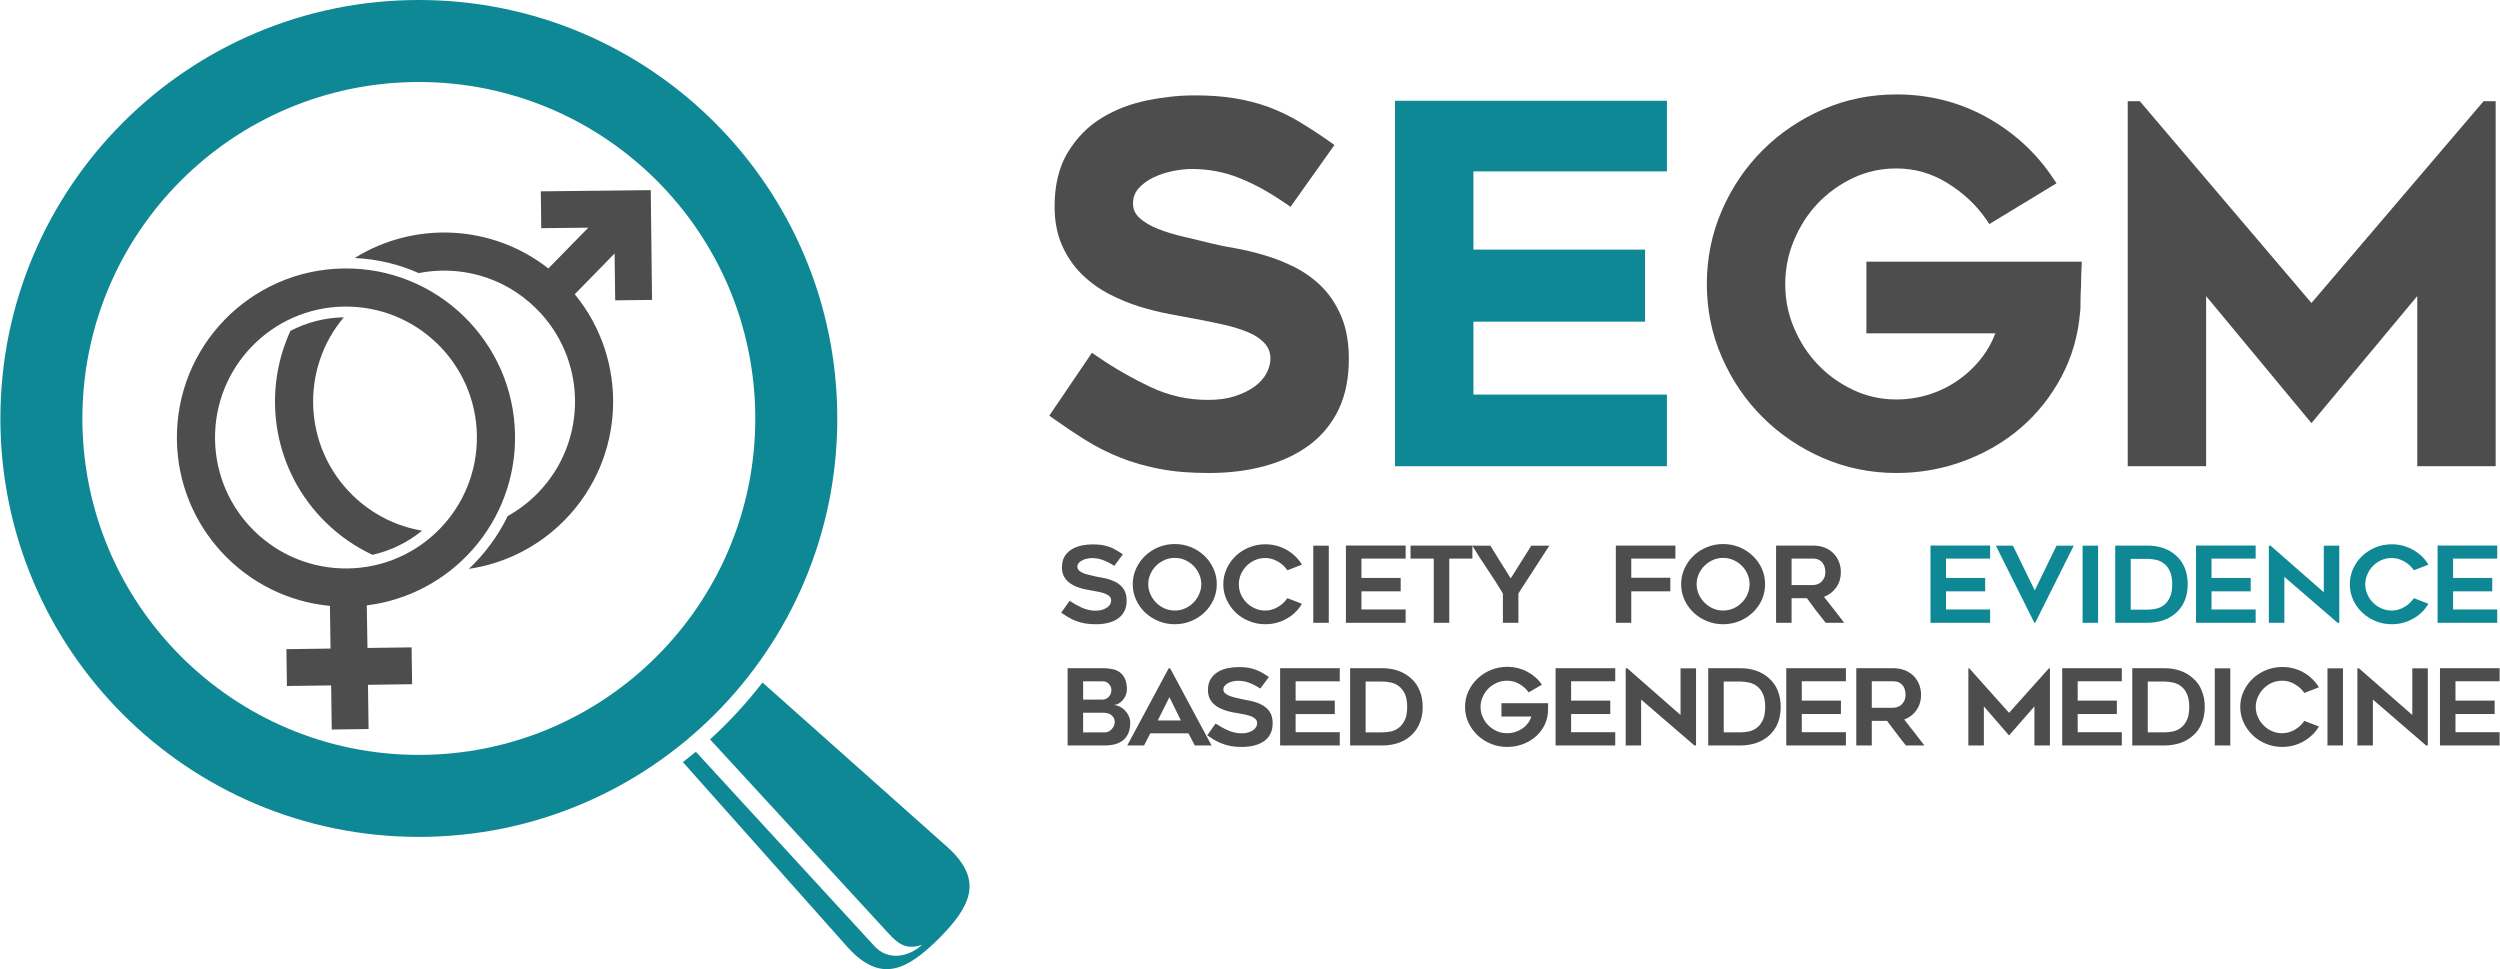<?xml version="1.0" encoding="UTF-8"?>
<!DOCTYPE svg PUBLIC "-//W3C//DTD SVG 1.0//EN" "http://www.w3.org/TR/2001/REC-SVG-20010904/DTD/svg10.dtd">
<!-- Creator: CorelDRAW 2019 (64-Bit) -->
<svg xmlns="http://www.w3.org/2000/svg" xml:space="preserve" width="1380px" height="535px" version="1.0" shape-rendering="geometricPrecision" text-rendering="geometricPrecision" image-rendering="optimizeQuality" fill-rule="evenodd" clip-rule="evenodd"
viewBox="0 0 291.67 113.11"
 xmlns:xlink="http://www.w3.org/1999/xlink">
 <g id="Слой_x0020_1">
  <g id="_1431560305968">
   <path fill="#4D4D4D" d="M38.46 70.71c-9.9,-0.93 -17.71,-9.19 -17.86,-19.36 -0.16,-10.9 8.55,-19.86 19.45,-20.02 10.89,-0.16 19.86,8.55 20.01,19.45 0.15,10.17 -7.43,18.65 -17.3,19.87l0.08 4.97 5.15 -0.07 0.06 4.3 -5.15 0.07 0.07 5.16 -4.3 0.06 -0.07 -5.15 -5.16 0.07 -0.06 -4.3 5.15 -0.07 -0.07 -4.98zm2.09 -4.37c-8.44,0.12 -15.38,-6.62 -15.5,-15.06 -0.12,-8.44 6.62,-15.38 15.06,-15.5 8.44,-0.12 15.38,6.62 15.5,15.06 0.12,8.44 -6.62,15.38 -15.06,15.5z"/>
   <path fill="#4D4D4D" d="M67.03 34.34c6.32,7.68 5.97,19.04 -1.14,26.32 -3.14,3.21 -7.1,5.12 -11.22,5.73 1.87,-1.76 3.41,-3.85 4.54,-6.17 1.26,-0.7 2.44,-1.59 3.5,-2.67 5.9,-6.04 5.79,-15.71 -0.25,-21.61 -3.74,-3.66 -8.87,-5.01 -13.64,-4.07 -2.3,-1.02 -4.82,-1.64 -7.47,-1.76 6.95,-4.33 16.03,-3.94 22.6,1.22l4.66 -4.76 -5.49 0.06 -0.05 -4.3 12.83 -0.14 0.15 12.81 -4.3 0.05 -0.07 -5.47 -4.65 4.76zm-23.6 30.41c-1.96,-0.92 -3.81,-2.17 -5.44,-3.77 -6.13,-5.99 -7.53,-15 -4.14,-22.37 1.87,-0.97 3.98,-1.54 6.23,-1.58 -5.11,6.06 -4.74,15.13 1.02,20.76 2.31,2.26 5.15,3.64 8.11,4.14 -1.65,1.35 -3.62,2.33 -5.78,2.82z"/>
  </g>
  <g id="_1431560306224">
   <path fill="#0D8894" d="M48.84 0c26.97,0 48.83,21.86 48.83,48.84 0,26.97 -21.86,48.83 -48.83,48.83 -26.98,0 -48.84,-21.86 -48.84,-48.83 0,-26.98 21.86,-48.84 48.84,-48.84zm0 9.57c21.68,0 39.26,17.58 39.26,39.27 0,21.68 -17.58,39.26 -39.26,39.26 -21.69,0 -39.27,-17.58 -39.27,-39.26 0,-21.69 17.58,-39.27 39.27,-39.27z"/>
   <path fill="#0D8894" d="M79.65 88.94l19.25 21.63c3.93,4.32 6.99,2.54 10.63,-1.04 3.58,-3.64 5.36,-6.7 1.04,-10.63l-21.63 -19.25c-1.84,2.39 -3.89,4.61 -6.12,6.64l20.92 22.74c0.99,1.05 1.95,1.88 3.82,1.23 -1.34,1.28 -3.92,2.09 -5.68,0.02l-20.72 -22.55c-0.49,0.41 -1,0.81 -1.51,1.21z"/>
  </g>
  <path fill="#4D4D4D" d="M123.8 71.5l0.98 -1.38c0.47,0.31 0.96,0.58 1.46,0.81 0.51,0.22 1.03,0.34 1.59,0.34 0.29,0 0.55,-0.04 0.77,-0.11 0.22,-0.07 0.41,-0.16 0.57,-0.27 0.15,-0.11 0.27,-0.24 0.35,-0.38 0.08,-0.15 0.11,-0.29 0.11,-0.43 0,-0.18 -0.05,-0.33 -0.17,-0.46 -0.12,-0.13 -0.27,-0.23 -0.47,-0.31 -0.19,-0.08 -0.42,-0.15 -0.68,-0.21 -0.26,-0.06 -0.54,-0.11 -0.82,-0.16 -0.19,-0.04 -0.41,-0.07 -0.66,-0.12 -0.25,-0.04 -0.51,-0.11 -0.77,-0.18 -0.27,-0.08 -0.53,-0.18 -0.79,-0.31 -0.26,-0.13 -0.49,-0.29 -0.7,-0.48 -0.21,-0.2 -0.37,-0.43 -0.5,-0.69 -0.12,-0.27 -0.18,-0.58 -0.18,-0.94 0,-0.53 0.11,-0.97 0.33,-1.32 0.23,-0.35 0.51,-0.62 0.86,-0.82 0.35,-0.2 0.74,-0.34 1.16,-0.43 0.43,-0.08 0.84,-0.12 1.24,-0.12 0.39,0 0.75,0.03 1.06,0.07 0.31,0.05 0.59,0.13 0.86,0.22 0.27,0.09 0.53,0.21 0.78,0.36 0.26,0.14 0.53,0.31 0.82,0.51l-1 1.35c-0.45,-0.29 -0.88,-0.52 -1.3,-0.67 -0.41,-0.16 -0.84,-0.24 -1.3,-0.24 -0.16,0 -0.33,0.02 -0.53,0.06 -0.2,0.03 -0.39,0.09 -0.56,0.18 -0.18,0.08 -0.33,0.18 -0.44,0.31 -0.12,0.13 -0.18,0.28 -0.18,0.46 0,0.18 0.07,0.33 0.21,0.46 0.14,0.12 0.32,0.22 0.53,0.31 0.22,0.08 0.45,0.15 0.71,0.2 0.26,0.06 0.51,0.12 0.75,0.18 0.18,0.04 0.39,0.08 0.64,0.12 0.24,0.04 0.5,0.1 0.76,0.17 0.26,0.08 0.52,0.18 0.78,0.3 0.26,0.12 0.49,0.28 0.69,0.47 0.21,0.2 0.37,0.43 0.5,0.72 0.12,0.28 0.18,0.62 0.18,1.03 0,0.46 -0.08,0.87 -0.26,1.21 -0.17,0.35 -0.41,0.63 -0.73,0.86 -0.32,0.23 -0.7,0.4 -1.14,0.51 -0.44,0.12 -0.92,0.17 -1.46,0.17 -0.49,0 -0.92,-0.03 -1.3,-0.1 -0.37,-0.07 -0.71,-0.16 -1.02,-0.28 -0.31,-0.12 -0.61,-0.26 -0.88,-0.43 -0.28,-0.16 -0.56,-0.34 -0.85,-0.54zm13.25 1.35c-0.67,0 -1.31,-0.12 -1.9,-0.37 -0.59,-0.24 -1.11,-0.58 -1.56,-1 -0.44,-0.42 -0.79,-0.92 -1.05,-1.48 -0.26,-0.57 -0.39,-1.18 -0.39,-1.83 0,-0.64 0.13,-1.24 0.39,-1.81 0.26,-0.57 0.61,-1.07 1.05,-1.49 0.45,-0.43 0.97,-0.76 1.56,-1.01 0.59,-0.24 1.23,-0.37 1.9,-0.37 0.68,0 1.32,0.13 1.91,0.37 0.6,0.25 1.11,0.58 1.56,1.01 0.44,0.42 0.79,0.92 1.05,1.49 0.26,0.57 0.39,1.17 0.39,1.81 0,0.65 -0.13,1.26 -0.39,1.83 -0.26,0.56 -0.61,1.06 -1.05,1.48 -0.45,0.42 -0.96,0.76 -1.56,1 -0.59,0.25 -1.23,0.37 -1.91,0.37zm0.01 -7.74c-0.43,0 -0.84,0.08 -1.21,0.25 -0.37,0.17 -0.7,0.39 -0.98,0.67 -0.28,0.28 -0.5,0.61 -0.66,0.98 -0.17,0.37 -0.25,0.76 -0.25,1.16 0,0.41 0.08,0.8 0.25,1.17 0.16,0.37 0.38,0.7 0.66,0.98 0.28,0.29 0.61,0.51 0.98,0.68 0.37,0.17 0.78,0.25 1.21,0.25 0.43,0 0.83,-0.08 1.2,-0.25 0.37,-0.17 0.7,-0.39 0.98,-0.68 0.28,-0.28 0.5,-0.61 0.66,-0.98 0.17,-0.37 0.25,-0.76 0.25,-1.17 0,-0.4 -0.08,-0.79 -0.25,-1.16 -0.16,-0.37 -0.38,-0.7 -0.66,-0.98 -0.28,-0.28 -0.61,-0.5 -0.98,-0.67 -0.37,-0.17 -0.77,-0.25 -1.2,-0.25zm14.83 5.35c-0.2,0.37 -0.46,0.69 -0.76,0.98 -0.3,0.3 -0.63,0.55 -1,0.75 -0.37,0.21 -0.76,0.38 -1.19,0.49 -0.43,0.12 -0.87,0.17 -1.32,0.17 -0.67,0 -1.31,-0.12 -1.9,-0.37 -0.6,-0.24 -1.12,-0.58 -1.56,-1 -0.44,-0.42 -0.79,-0.92 -1.05,-1.48 -0.26,-0.57 -0.39,-1.17 -0.39,-1.81 0,-0.64 0.13,-1.25 0.39,-1.81 0.26,-0.57 0.61,-1.07 1.05,-1.49 0.44,-0.42 0.96,-0.76 1.56,-1 0.59,-0.25 1.23,-0.37 1.9,-0.37 0.45,0 0.89,0.06 1.32,0.17 0.43,0.12 0.82,0.28 1.19,0.49 0.37,0.21 0.7,0.46 1,0.75 0.3,0.29 0.56,0.61 0.76,0.97l-1.69 0.65c-0.14,-0.2 -0.3,-0.38 -0.48,-0.56 -0.19,-0.17 -0.39,-0.32 -0.62,-0.45 -0.22,-0.13 -0.46,-0.24 -0.71,-0.31 -0.25,-0.07 -0.51,-0.11 -0.77,-0.11 -0.43,0 -0.84,0.08 -1.21,0.25 -0.38,0.17 -0.7,0.39 -0.98,0.67 -0.27,0.28 -0.49,0.61 -0.66,0.98 -0.16,0.38 -0.24,0.76 -0.24,1.17 0,0.41 0.08,0.8 0.24,1.17 0.17,0.37 0.39,0.69 0.66,0.97 0.28,0.28 0.6,0.5 0.98,0.67 0.37,0.17 0.78,0.25 1.21,0.25 0.26,0 0.52,-0.03 0.77,-0.11 0.25,-0.07 0.49,-0.17 0.71,-0.31 0.23,-0.13 0.43,-0.28 0.62,-0.46 0.18,-0.17 0.34,-0.36 0.48,-0.56l1.69 0.65zm3.14 2.22l-1.81 0 0 -9 1.81 0 0 9zm3.81 -7.49l0 2.26 4.58 0 0 1.56 -4.58 0 0 2.12 5.16 0 0 1.55 -6.97 0 0 -9.01 6.97 0 0 1.52 -5.16 0zm12.95 0l-2.7 0 0 7.49 -1.81 0 0 -7.49 -2.71 0 0 -1.52 7.22 0 0 1.52zm8.98 -1.51c-0.25,0.38 -0.52,0.81 -0.84,1.29 -0.31,0.49 -0.63,0.98 -0.96,1.49 -0.33,0.5 -0.65,1 -0.97,1.49 -0.32,0.48 -0.6,0.93 -0.84,1.32l0 3.41 -1.81 0 0 -3.41c-0.56,-0.94 -1.15,-1.87 -1.78,-2.8 -0.63,-0.92 -1.23,-1.86 -1.79,-2.79l2.1 0c0.39,0.61 0.78,1.25 1.19,1.91 0.4,0.65 0.8,1.29 1.19,1.91 0.19,-0.29 0.39,-0.6 0.59,-0.93 0.21,-0.33 0.42,-0.66 0.62,-0.99 0.21,-0.33 0.41,-0.66 0.62,-0.98 0.2,-0.33 0.39,-0.63 0.57,-0.92l2.11 0z"/>
  <path fill="#4D4D4D" d="M190.33 65.19l0 2.23 4.56 0 0 1.59 -4.56 0 0 3.67 -1.8 0 0 -9.01 6.95 0 0 1.52 -5.15 0zm10.71 7.66c-0.67,0 -1.3,-0.12 -1.89,-0.37 -0.6,-0.24 -1.12,-0.58 -1.56,-1 -0.44,-0.42 -0.8,-0.92 -1.05,-1.48 -0.26,-0.57 -0.39,-1.18 -0.39,-1.83 0,-0.64 0.13,-1.24 0.39,-1.81 0.25,-0.57 0.61,-1.07 1.05,-1.49 0.44,-0.43 0.96,-0.76 1.56,-1.01 0.59,-0.24 1.22,-0.37 1.89,-0.37 0.68,0 1.32,0.13 1.92,0.37 0.59,0.25 1.11,0.58 1.55,1.01 0.45,0.42 0.8,0.92 1.06,1.49 0.25,0.57 0.38,1.17 0.38,1.81 0,0.65 -0.13,1.26 -0.38,1.83 -0.26,0.56 -0.61,1.06 -1.06,1.48 -0.44,0.42 -0.96,0.76 -1.55,1 -0.6,0.25 -1.24,0.37 -1.92,0.37zm0.01 -7.74c-0.43,0 -0.83,0.08 -1.2,0.25 -0.38,0.17 -0.7,0.39 -0.98,0.67 -0.28,0.28 -0.5,0.61 -0.67,0.98 -0.16,0.37 -0.24,0.76 -0.24,1.16 0,0.41 0.08,0.8 0.24,1.17 0.17,0.37 0.39,0.7 0.67,0.98 0.28,0.29 0.6,0.51 0.98,0.68 0.37,0.17 0.77,0.25 1.2,0.25 0.43,0 0.83,-0.08 1.21,-0.25 0.37,-0.17 0.7,-0.39 0.98,-0.68 0.28,-0.28 0.5,-0.61 0.66,-0.98 0.16,-0.37 0.24,-0.76 0.24,-1.17 0,-0.4 -0.08,-0.79 -0.24,-1.16 -0.16,-0.37 -0.38,-0.7 -0.66,-0.98 -0.28,-0.28 -0.61,-0.5 -0.98,-0.67 -0.38,-0.17 -0.78,-0.25 -1.21,-0.25zm7.99 7.57l-1.81 0 0 -9.01 4.3 0c0.48,0 0.92,0.07 1.33,0.22 0.4,0.16 0.74,0.37 1.02,0.64 0.29,0.28 0.51,0.61 0.67,0.99 0.16,0.38 0.24,0.8 0.24,1.25 0,0.68 -0.18,1.28 -0.54,1.79 -0.36,0.5 -0.83,0.87 -1.43,1.09 0.8,1 1.58,2.01 2.36,3.03l-2.16 0c-0.38,-0.47 -0.75,-0.94 -1.11,-1.41 -0.36,-0.48 -0.72,-0.97 -1.08,-1.46l-1.79 0 0 2.87zm0 -4.4l2.49 0c0.16,0 0.33,-0.03 0.5,-0.09 0.18,-0.06 0.34,-0.15 0.48,-0.28 0.13,-0.13 0.24,-0.29 0.34,-0.48 0.09,-0.18 0.13,-0.41 0.13,-0.66 0,-0.13 -0.02,-0.29 -0.05,-0.47 -0.04,-0.18 -0.1,-0.35 -0.21,-0.52 -0.1,-0.16 -0.24,-0.3 -0.43,-0.41 -0.19,-0.12 -0.45,-0.18 -0.76,-0.18l-2.49 0 0 3.09z"/>
  <path fill="#4D4D4D" d="M180.63 82.07c0,0.17 -0.01,0.33 -0.01,0.48 -0.01,0.13 -0.01,0.26 -0.01,0.39 0,0.13 -0.01,0.22 -0.01,0.29 -0.06,0.57 -0.22,1.09 -0.49,1.58 -0.27,0.48 -0.62,0.9 -1.05,1.25 -0.42,0.35 -0.91,0.62 -1.47,0.82 -0.55,0.19 -1.14,0.29 -1.75,0.29 -0.67,0 -1.3,-0.12 -1.9,-0.37 -0.59,-0.24 -1.11,-0.58 -1.56,-1 -0.44,-0.43 -0.8,-0.92 -1.06,-1.49 -0.26,-0.56 -0.39,-1.17 -0.39,-1.81 0,-0.64 0.13,-1.24 0.39,-1.81 0.26,-0.57 0.62,-1.07 1.06,-1.49 0.45,-0.43 0.97,-0.76 1.56,-1.01 0.6,-0.24 1.23,-0.37 1.9,-0.37 0.85,0 1.64,0.19 2.35,0.57 0.71,0.38 1.28,0.88 1.72,1.51l-1.55 0.9c-0.27,-0.38 -0.63,-0.71 -1.08,-0.97 -0.44,-0.26 -0.92,-0.39 -1.44,-0.39 -0.43,0 -0.83,0.08 -1.21,0.25 -0.37,0.17 -0.7,0.39 -0.98,0.67 -0.28,0.28 -0.5,0.61 -0.66,0.98 -0.17,0.37 -0.25,0.76 -0.25,1.16 0,0.41 0.08,0.8 0.25,1.17 0.16,0.37 0.38,0.7 0.66,0.98 0.28,0.28 0.61,0.5 0.98,0.67 0.38,0.17 0.78,0.25 1.21,0.25 0.33,0 0.64,-0.05 0.94,-0.14 0.31,-0.1 0.58,-0.23 0.83,-0.4 0.25,-0.17 0.47,-0.38 0.65,-0.62 0.19,-0.24 0.32,-0.5 0.41,-0.79l-3.49 0 0 -1.55 5.45 0zm2.68 -2.56l0 2.25 4.57 0 0 1.57 -4.57 0 0 2.12 5.15 0 0 1.55 -6.96 0 0 -9.02 6.96 0 0 1.53 -5.15 0zm14.39 7.49l-6.22 -5.36 0 5.36 -1.8 0 0 -9 0.19 0 6.21 5.44 0 -5.44 1.81 0 0 9 -0.19 0zm5.34 0l-3.73 0 0 -9.02 3.73 0c1.35,0 2.46,0.38 3.33,1.14 0.46,0.4 0.81,0.88 1.05,1.46 0.23,0.57 0.35,1.2 0.35,1.91 0,0.72 -0.12,1.36 -0.35,1.93 -0.24,0.57 -0.59,1.06 -1.05,1.46 -0.43,0.37 -0.92,0.65 -1.48,0.84 -0.56,0.18 -1.18,0.28 -1.85,0.28zm-1.92 -1.53l1.93 0c0.33,0 0.67,-0.04 1.02,-0.11 0.34,-0.07 0.65,-0.22 0.93,-0.44 0.28,-0.21 0.51,-0.52 0.69,-0.9 0.18,-0.39 0.27,-0.89 0.27,-1.52 0,-0.62 -0.09,-1.13 -0.27,-1.52 -0.18,-0.39 -0.41,-0.69 -0.69,-0.9 -0.29,-0.22 -0.6,-0.36 -0.95,-0.43 -0.34,-0.08 -0.68,-0.11 -1,-0.11l-1.93 0 0 5.93zm9.11 -5.96l0 2.25 4.57 0 0 1.57 -4.57 0 0 2.12 5.15 0 0 1.55 -6.96 0 0 -9.02 6.96 0 0 1.53 -5.15 0zm8.17 7.49l-1.81 0 0 -9.02 4.3 0c0.48,0 0.93,0.08 1.33,0.23 0.4,0.15 0.74,0.37 1.03,0.64 0.28,0.28 0.5,0.6 0.66,0.99 0.16,0.38 0.24,0.8 0.24,1.25 0,0.68 -0.18,1.27 -0.53,1.78 -0.36,0.51 -0.84,0.88 -1.44,1.1 0.8,1 1.58,2.01 2.36,3.03l-2.16 0c-0.37,-0.47 -0.75,-0.94 -1.1,-1.42 -0.37,-0.47 -0.73,-0.96 -1.09,-1.45l-1.79 0 0 2.87zm0 -4.4l2.49 0c0.16,0 0.33,-0.03 0.51,-0.09 0.17,-0.06 0.33,-0.16 0.47,-0.28 0.13,-0.13 0.25,-0.29 0.34,-0.48 0.09,-0.19 0.13,-0.41 0.13,-0.66 0,-0.13 -0.01,-0.29 -0.05,-0.47 -0.03,-0.18 -0.1,-0.35 -0.2,-0.52 -0.11,-0.16 -0.25,-0.3 -0.44,-0.42 -0.19,-0.11 -0.44,-0.17 -0.76,-0.17l-2.49 0 0 3.09z"/>
  <path fill="#4D4D4D" d="M239.19 78l0 9 -1.81 0 0 -4.56 -2.96 3.39 -2.94 -3.39 0 4.56 -1.81 0 0 -9 0.11 0 4.64 5.19 4.65 -5.19 0.12 0zm3.24 1.51l0 2.25 4.57 0 0 1.57 -4.57 0 0 2.12 5.15 0 0 1.55 -6.96 0 0 -9.02 6.96 0 0 1.53 -5.15 0zm10.09 7.49l-3.72 0 0 -9.02 3.72 0c1.35,0 2.47,0.38 3.33,1.14 0.47,0.4 0.82,0.88 1.05,1.46 0.24,0.57 0.36,1.2 0.36,1.91 0,0.72 -0.12,1.36 -0.36,1.93 -0.23,0.57 -0.58,1.06 -1.05,1.46 -0.42,0.37 -0.91,0.65 -1.47,0.84 -0.57,0.18 -1.18,0.28 -1.86,0.28zm-1.91 -1.53l1.92 0c0.34,0 0.68,-0.04 1.02,-0.11 0.35,-0.07 0.66,-0.22 0.94,-0.44 0.28,-0.21 0.51,-0.52 0.69,-0.9 0.18,-0.39 0.27,-0.89 0.27,-1.52 0,-0.62 -0.09,-1.13 -0.27,-1.52 -0.18,-0.39 -0.41,-0.69 -0.7,-0.9 -0.28,-0.22 -0.6,-0.36 -0.94,-0.43 -0.35,-0.08 -0.68,-0.11 -1.01,-0.11l-1.92 0 0 5.93zm9.63 1.53l-1.81 0 0 -9 1.81 0 0 9zm10.34 -2.22c-0.21,0.36 -0.46,0.69 -0.77,0.98 -0.3,0.29 -0.63,0.54 -1,0.75 -0.36,0.21 -0.76,0.37 -1.18,0.49 -0.43,0.11 -0.87,0.17 -1.33,0.17 -0.67,0 -1.3,-0.12 -1.9,-0.37 -0.59,-0.24 -1.11,-0.58 -1.55,-1 -0.45,-0.43 -0.8,-0.92 -1.06,-1.49 -0.26,-0.56 -0.39,-1.17 -0.39,-1.81 0,-0.64 0.13,-1.24 0.39,-1.81 0.26,-0.56 0.61,-1.06 1.06,-1.48 0.44,-0.42 0.96,-0.76 1.55,-1 0.6,-0.25 1.23,-0.37 1.9,-0.37 0.46,0 0.9,0.05 1.33,0.17 0.42,0.11 0.82,0.27 1.18,0.48 0.37,0.21 0.7,0.46 1,0.76 0.31,0.29 0.56,0.61 0.77,0.96l-1.7 0.66c-0.13,-0.2 -0.3,-0.39 -0.48,-0.56 -0.19,-0.17 -0.39,-0.32 -0.61,-0.45 -0.23,-0.14 -0.46,-0.24 -0.71,-0.31 -0.25,-0.08 -0.51,-0.11 -0.78,-0.11 -0.43,0 -0.83,0.08 -1.21,0.25 -0.37,0.17 -0.7,0.39 -0.97,0.67 -0.28,0.28 -0.5,0.61 -0.66,0.98 -0.17,0.37 -0.25,0.76 -0.25,1.16 0,0.41 0.08,0.8 0.25,1.17 0.16,0.37 0.38,0.7 0.66,0.98 0.27,0.28 0.6,0.5 0.97,0.67 0.38,0.17 0.78,0.25 1.21,0.25 0.27,0 0.53,-0.04 0.78,-0.11 0.25,-0.07 0.48,-0.18 0.71,-0.31 0.22,-0.13 0.42,-0.28 0.61,-0.46 0.18,-0.18 0.35,-0.36 0.48,-0.56l1.7 0.65zm2.81 2.22l-1.81 0 0 -9 1.81 0 0 9zm9.7 0l-6.21 -5.36 0 5.36 -1.81 0 0 -9 0.19 0 6.22 5.44 0 -5.44 1.81 0 0 9 -0.2 0zm3.43 -7.49l0 2.25 4.57 0 0 1.57 -4.57 0 0 2.12 5.15 0 0 1.55 -6.96 0 0 -9.02 6.96 0 0 1.53 -5.15 0z"/>
  <g id="_1431560311024">
   <polygon fill="#4D4D4D" points="282.06,34.55 269.71,49.38 257.42,34.56 257.42,54.41 248.27,54.41 248.27,11.81 249.68,11.81 269.71,35.36 289.8,11.81 291.21,11.81 291.21,54.41 282.06,54.41 "/>
   <path fill="#4D4D4D" d="M232.82 38.9l-15.05 0 0 -8.36 25.14 0 -0.03 0.65c-0.04,0.72 -0.06,1.45 -0.06,2.17l0 0.04c-0.04,0.58 -0.06,1.16 -0.06,1.75 0,0.46 0,0.94 -0.06,1.39 -0.23,2.63 -0.94,5.14 -2.19,7.47 -1.21,2.26 -2.78,4.25 -4.72,5.92 -1.97,1.69 -4.21,2.97 -6.64,3.87 -2.53,0.95 -5.18,1.4 -7.88,1.4 -2.97,0 -5.84,-0.57 -8.57,-1.75 -2.62,-1.14 -4.99,-2.72 -7.02,-4.74 -2.04,-2.02 -3.62,-4.38 -4.77,-7.01 -1.2,-2.72 -1.76,-5.59 -1.76,-8.56 0,-2.98 0.57,-5.86 1.76,-8.59 1.15,-2.64 2.73,-5.01 4.77,-7.04 2.03,-2.02 4.4,-3.6 7.02,-4.74 2.73,-1.19 5.6,-1.75 8.57,-1.75 3.74,0 7.29,0.86 10.57,2.68 3.15,1.76 5.77,4.14 7.76,7.16l0.36 0.53 -7.84 4.76 -0.32 -0.48c-1.2,-1.75 -2.74,-3.17 -4.55,-4.29 -1.83,-1.14 -3.82,-1.72 -5.98,-1.72 -1.76,0 -3.44,0.35 -5.03,1.1 -1.55,0.73 -2.94,1.72 -4.12,2.95 -1.2,1.26 -2.12,2.71 -2.79,4.32 -0.69,1.63 -1.03,3.34 -1.03,5.11 0,1.78 0.33,3.5 1.03,5.14 0.67,1.59 1.59,3.03 2.79,4.28 1.18,1.24 2.57,2.22 4.12,2.95 1.59,0.75 3.27,1.11 5.03,1.11 1.34,0 2.66,-0.21 3.94,-0.62 1.24,-0.41 2.39,-0.99 3.45,-1.76 1.05,-0.76 1.96,-1.66 2.73,-2.7 0.6,-0.81 1.08,-1.7 1.43,-2.64z"/>
   <path fill="#4D4D4D" d="M122.41 48.51l4.98 -7.34 0.51 0.35c2.01,1.39 4.13,2.61 6.34,3.65 2.11,1 4.33,1.5 6.67,1.5 1.07,0 2.18,-0.11 3.2,-0.45 0.82,-0.27 1.62,-0.63 2.32,-1.15 0.55,-0.42 1.03,-0.92 1.35,-1.55 0.26,-0.52 0.44,-1.08 0.44,-1.67 0,-0.65 -0.19,-1.22 -0.62,-1.72 -0.49,-0.57 -1.14,-0.98 -1.82,-1.28 -0.92,-0.41 -1.91,-0.7 -2.89,-0.93 -1.18,-0.27 -2.37,-0.51 -3.56,-0.73 -0.97,-0.17 -1.93,-0.35 -2.89,-0.54 -1.17,-0.22 -2.33,-0.51 -3.47,-0.86 -1.22,-0.38 -2.41,-0.87 -3.55,-1.46 -1.18,-0.61 -2.25,-1.38 -3.2,-2.31 -0.99,-0.97 -1.75,-2.1 -2.31,-3.36 -0.64,-1.43 -0.88,-3.01 -0.88,-4.58 0,-2.2 0.4,-4.44 1.57,-6.34 1,-1.65 2.32,-3 3.96,-4 1.64,-0.99 3.42,-1.65 5.29,-2.03 1.82,-0.37 3.67,-0.58 5.53,-0.58 1.58,0 3.18,0.09 4.74,0.35 1.33,0.22 2.64,0.55 3.91,1.02 1.22,0.46 2.4,1.02 3.52,1.69 1.24,0.74 2.45,1.54 3.63,2.37l0.51 0.36 -5.13 7.22 -0.49 -0.35c-1.73,-1.19 -3.58,-2.27 -5.54,-3.04 -1.76,-0.7 -3.6,-1.03 -5.49,-1.03 -0.73,0 -1.48,0.1 -2.2,0.24 -0.8,0.16 -1.58,0.41 -2.31,0.77 -0.66,0.32 -1.25,0.74 -1.73,1.29 -0.43,0.5 -0.62,1.07 -0.62,1.72 0,0.66 0.23,1.2 0.72,1.65 0.6,0.57 1.35,0.98 2.12,1.29 0.98,0.39 2,0.7 3.03,0.94 1.1,0.25 2.19,0.52 3.29,0.79 0.91,0.22 1.84,0.4 2.76,0.56 1.15,0.2 2.29,0.48 3.4,0.81 1.22,0.35 2.4,0.83 3.53,1.39 1.18,0.6 2.25,1.36 3.19,2.3 0.99,0.99 1.73,2.18 2.28,3.48 0.65,1.55 0.87,3.28 0.87,4.96 0,2.01 -0.32,4.04 -1.19,5.87 -0.8,1.66 -1.94,3.06 -3.42,4.16 -1.55,1.15 -3.32,1.93 -5.18,2.44 -2.13,0.59 -4.35,0.82 -6.56,0.82 -1.93,0 -3.91,-0.12 -5.8,-0.49 -1.57,-0.31 -3.13,-0.74 -4.61,-1.34 -1.37,-0.55 -2.7,-1.22 -3.95,-2 -1.28,-0.8 -2.53,-1.64 -3.76,-2.51l-0.49 -0.35z"/>
  </g>
  <path fill="#0D8894" d="M227.06 65.19l0 2.26 4.57 0 0 1.56 -4.57 0 0 2.12 5.15 0 0 1.55 -6.96 0 0 -9.01 6.96 0 0 1.52 -5.15 0zm14.91 -1.51l-4.5 9 -0.1 0 -4.49 -9 1.99 0 2.55 5.22 2.54 -5.22 2.01 0zm2.84 9l-1.81 0 0 -9 1.81 0 0 9zm5.73 0l-3.73 0 0 -9.01 3.73 0c1.35,0 2.46,0.37 3.33,1.13 0.46,0.4 0.81,0.89 1.05,1.46 0.23,0.57 0.35,1.21 0.35,1.91 0,0.72 -0.12,1.36 -0.35,1.93 -0.24,0.57 -0.59,1.06 -1.05,1.46 -0.43,0.37 -0.92,0.65 -1.48,0.84 -0.56,0.19 -1.18,0.28 -1.85,0.28zm-1.92 -1.53l1.92 0c0.34,0 0.68,-0.03 1.03,-0.11 0.34,-0.07 0.65,-0.22 0.93,-0.43 0.28,-0.22 0.51,-0.52 0.69,-0.91 0.18,-0.38 0.27,-0.89 0.27,-1.51 0,-0.63 -0.09,-1.13 -0.27,-1.52 -0.18,-0.39 -0.41,-0.7 -0.7,-0.91 -0.28,-0.21 -0.59,-0.36 -0.94,-0.43 -0.34,-0.08 -0.68,-0.11 -1.01,-0.11l-1.92 0 0 5.93zm9.43 -5.96l0 2.26 4.57 0 0 1.56 -4.57 0 0 2.12 5.15 0 0 1.55 -6.96 0 0 -9.01 6.96 0 0 1.52 -5.15 0zm14.71 7.49l-6.21 -5.36 0 5.36 -1.81 0 0 -9 0.2 0 6.21 5.44 0 -5.44 1.81 0 0 9 -0.2 0zm10.6 -2.22c-0.21,0.37 -0.46,0.69 -0.76,0.98 -0.31,0.3 -0.64,0.55 -1.01,0.75 -0.36,0.21 -0.76,0.38 -1.18,0.49 -0.43,0.12 -0.87,0.17 -1.33,0.17 -0.67,0 -1.3,-0.12 -1.9,-0.37 -0.59,-0.24 -1.11,-0.58 -1.55,-1 -0.45,-0.42 -0.8,-0.92 -1.06,-1.48 -0.25,-0.57 -0.38,-1.17 -0.38,-1.81 0,-0.64 0.13,-1.25 0.38,-1.81 0.26,-0.57 0.61,-1.07 1.06,-1.49 0.44,-0.42 0.96,-0.76 1.55,-1 0.6,-0.25 1.23,-0.37 1.9,-0.37 0.46,0 0.9,0.06 1.33,0.17 0.42,0.12 0.82,0.28 1.18,0.49 0.37,0.21 0.7,0.46 1.01,0.75 0.3,0.29 0.55,0.61 0.76,0.97l-1.69 0.65c-0.14,-0.2 -0.3,-0.38 -0.49,-0.56 -0.18,-0.17 -0.39,-0.32 -0.61,-0.45 -0.23,-0.13 -0.46,-0.24 -0.71,-0.31 -0.25,-0.07 -0.51,-0.11 -0.78,-0.11 -0.43,0 -0.83,0.08 -1.21,0.25 -0.37,0.17 -0.7,0.39 -0.97,0.67 -0.28,0.28 -0.5,0.61 -0.66,0.98 -0.16,0.38 -0.25,0.76 -0.25,1.17 0,0.41 0.09,0.8 0.25,1.17 0.16,0.37 0.38,0.69 0.66,0.97 0.27,0.28 0.6,0.5 0.97,0.67 0.38,0.17 0.78,0.25 1.21,0.25 0.27,0 0.53,-0.03 0.78,-0.11 0.25,-0.07 0.48,-0.17 0.71,-0.31 0.22,-0.13 0.43,-0.28 0.61,-0.46 0.19,-0.17 0.35,-0.36 0.49,-0.56l1.69 0.65zm2.88 -5.27l0 2.26 4.57 0 0 1.56 -4.57 0 0 2.12 5.15 0 0 1.55 -6.96 0 0 -9.01 6.96 0 0 1.52 -5.15 0z"/>
  <path fill="#4D4D4D" d="M131.47 80.49c0,0.18 -0.04,0.38 -0.11,0.58 -0.08,0.21 -0.19,0.4 -0.32,0.57 -0.13,0.17 -0.3,0.32 -0.49,0.44 -0.19,0.12 -0.39,0.18 -0.62,0.19 0.24,0.02 0.47,0.08 0.7,0.19 0.22,0.11 0.43,0.26 0.61,0.45 0.18,0.19 0.33,0.4 0.44,0.65 0.12,0.24 0.18,0.51 0.18,0.78 0,0.5 -0.08,0.91 -0.23,1.25 -0.16,0.34 -0.37,0.62 -0.64,0.83 -0.26,0.2 -0.58,0.35 -0.93,0.44 -0.36,0.09 -0.74,0.14 -1.15,0.14l-4.36 0 0 -9.02 4.16 0c0.38,0 0.73,0.04 1.07,0.11 0.34,0.07 0.63,0.19 0.88,0.38 0.25,0.19 0.45,0.44 0.59,0.77 0.15,0.32 0.22,0.74 0.22,1.25zm-2.56 4.98c0.16,0 0.31,-0.03 0.44,-0.1 0.14,-0.07 0.26,-0.17 0.36,-0.29 0.11,-0.12 0.19,-0.25 0.25,-0.39 0.06,-0.14 0.09,-0.29 0.09,-0.44 0,-0.3 -0.12,-0.56 -0.35,-0.76 -0.24,-0.21 -0.57,-0.31 -0.98,-0.31l-2.36 0 0 2.29 2.55 0zm-2.55 -3.82l2.22 0c0.18,0 0.34,-0.03 0.47,-0.1 0.13,-0.06 0.24,-0.15 0.33,-0.26 0.1,-0.1 0.16,-0.23 0.21,-0.36 0.05,-0.14 0.07,-0.27 0.07,-0.4 0,-0.14 -0.02,-0.26 -0.07,-0.39 -0.06,-0.12 -0.13,-0.23 -0.21,-0.32 -0.09,-0.09 -0.19,-0.17 -0.3,-0.22 -0.12,-0.06 -0.24,-0.09 -0.37,-0.09l-2.35 0 0 2.14zm5.15 5.35l4.83 -9 0.18 0 4.83 9 -1.96 0 -0.74 -1.42 -4.45 0 -0.73 1.42 -1.96 0zm3.56 -2.92l2.7 0 -1.34 -2.72 -1.36 2.72zm5.77 1.74l0.98 -1.38c0.47,0.31 0.96,0.58 1.46,0.8 0.51,0.23 1.04,0.34 1.59,0.34 0.29,0 0.55,-0.03 0.77,-0.1 0.22,-0.07 0.41,-0.16 0.57,-0.27 0.15,-0.11 0.27,-0.24 0.35,-0.39 0.08,-0.14 0.11,-0.28 0.11,-0.42 0,-0.18 -0.05,-0.33 -0.17,-0.46 -0.12,-0.13 -0.27,-0.23 -0.47,-0.32 -0.19,-0.08 -0.42,-0.15 -0.68,-0.21 -0.26,-0.05 -0.54,-0.11 -0.82,-0.16 -0.19,-0.03 -0.41,-0.07 -0.66,-0.11 -0.25,-0.05 -0.51,-0.11 -0.77,-0.19 -0.27,-0.08 -0.53,-0.18 -0.79,-0.31 -0.26,-0.12 -0.49,-0.28 -0.7,-0.48 -0.21,-0.19 -0.37,-0.42 -0.5,-0.69 -0.12,-0.26 -0.18,-0.58 -0.18,-0.94 0,-0.52 0.11,-0.96 0.33,-1.31 0.23,-0.35 0.51,-0.62 0.86,-0.82 0.35,-0.21 0.74,-0.35 1.16,-0.43 0.43,-0.08 0.84,-0.12 1.24,-0.12 0.39,0 0.75,0.02 1.06,0.07 0.31,0.05 0.59,0.12 0.86,0.22 0.27,0.09 0.53,0.21 0.78,0.35 0.26,0.15 0.53,0.32 0.82,0.52l-1 1.35c-0.45,-0.3 -0.88,-0.52 -1.3,-0.68 -0.41,-0.15 -0.84,-0.23 -1.3,-0.23 -0.16,0 -0.33,0.02 -0.53,0.05 -0.2,0.04 -0.39,0.1 -0.56,0.18 -0.18,0.08 -0.32,0.19 -0.44,0.32 -0.12,0.12 -0.18,0.28 -0.18,0.46 0,0.18 0.07,0.33 0.21,0.45 0.14,0.13 0.32,0.23 0.53,0.31 0.22,0.08 0.45,0.15 0.71,0.21 0.26,0.06 0.51,0.12 0.75,0.17 0.18,0.04 0.39,0.09 0.64,0.13 0.25,0.04 0.5,0.1 0.76,0.17 0.26,0.07 0.53,0.17 0.78,0.3 0.26,0.12 0.49,0.28 0.69,0.47 0.21,0.19 0.37,0.43 0.5,0.71 0.12,0.29 0.18,0.63 0.18,1.03 0,0.47 -0.08,0.88 -0.26,1.22 -0.17,0.35 -0.41,0.63 -0.73,0.86 -0.32,0.22 -0.7,0.39 -1.14,0.51 -0.44,0.11 -0.92,0.17 -1.46,0.17 -0.49,0 -0.92,-0.03 -1.3,-0.1 -0.37,-0.07 -0.71,-0.17 -1.02,-0.29 -0.31,-0.12 -0.61,-0.26 -0.88,-0.42 -0.28,-0.17 -0.56,-0.35 -0.85,-0.54zm10.32 -6.31l0 2.25 4.57 0 0 1.57 -4.57 0 0 2.12 5.15 0 0 1.55 -6.96 0 0 -9.02 6.96 0 0 1.53 -5.15 0zm10.09 7.49l-3.73 0 0 -9.02 3.73 0c1.35,0 2.46,0.38 3.33,1.14 0.46,0.4 0.81,0.88 1.05,1.46 0.24,0.57 0.36,1.2 0.36,1.91 0,0.72 -0.12,1.36 -0.36,1.93 -0.24,0.57 -0.59,1.06 -1.05,1.46 -0.42,0.37 -0.91,0.65 -1.48,0.84 -0.56,0.18 -1.18,0.28 -1.85,0.28zm-1.92 -1.53l1.93 0c0.33,0 0.67,-0.04 1.02,-0.11 0.34,-0.07 0.65,-0.22 0.93,-0.44 0.28,-0.21 0.51,-0.52 0.7,-0.9 0.18,-0.39 0.27,-0.89 0.27,-1.52 0,-0.62 -0.09,-1.13 -0.27,-1.52 -0.19,-0.39 -0.42,-0.69 -0.7,-0.9 -0.29,-0.22 -0.6,-0.36 -0.94,-0.43 -0.35,-0.08 -0.68,-0.11 -1.01,-0.11l-1.93 0 0 5.93z"/>
  <polygon fill="#0D8894" points="171.91,20 171.91,29.13 191.94,29.13 191.94,37.54 171.91,37.54 171.91,46.05 194.49,46.05 194.49,54.41 162.76,54.41 162.76,11.76 194.49,11.76 194.49,20 "/>
 </g>
</svg>

